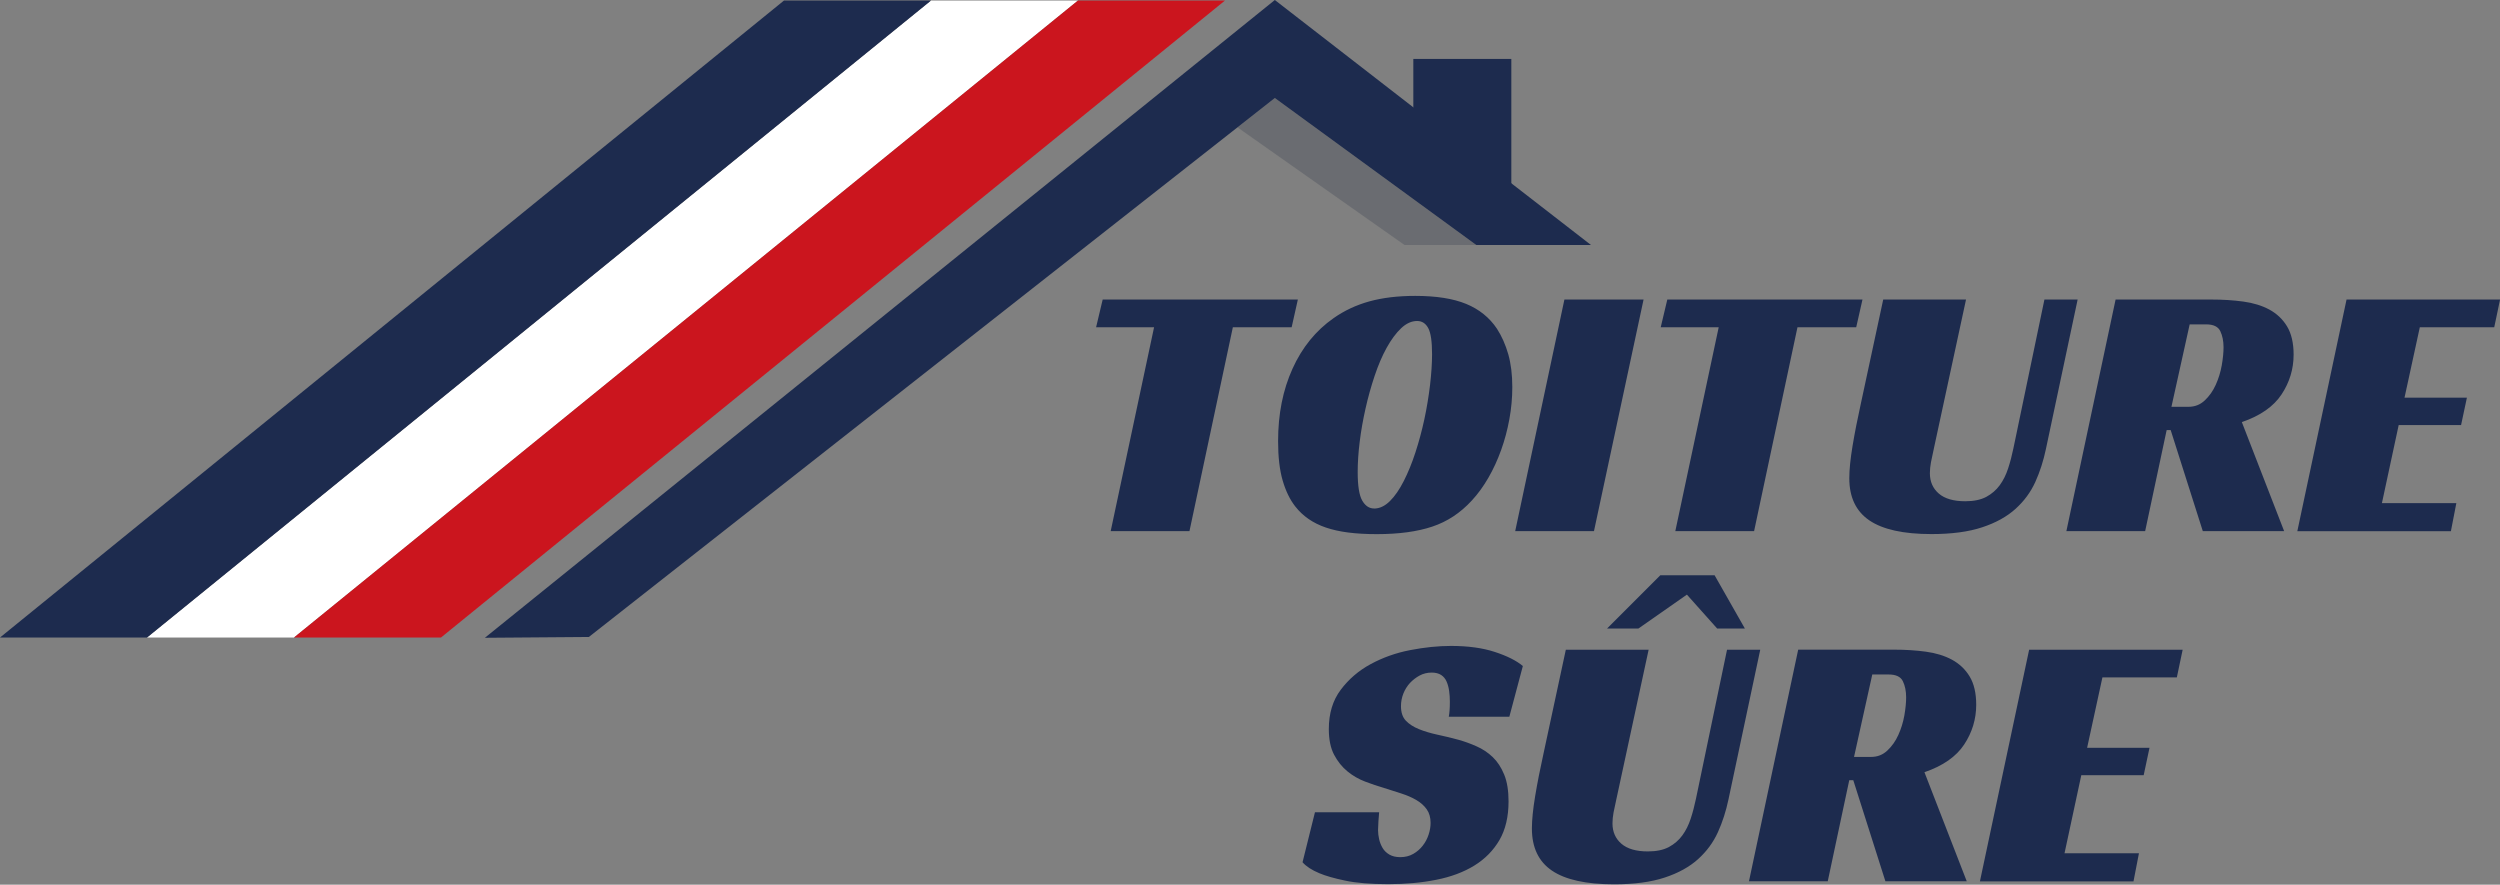 <svg xmlns="http://www.w3.org/2000/svg" version="1.2" viewBox="0 0 4592 1625"><rect x="0" y="0" width="4592" height="1625" fill="#808080" stroke="none"/><path fill="#1d2b4e" d="M890.6 1171.5 2341.6 0l580.7 450h-210.7l-370-270-1260 990z"/><path fill="#1d2b4e" d="M2596 288.3v-180h180V389z"/><path fill="none" d="M4750.7 525.4v721.8H1964.4V525.4z"/><path fill="#1d2b4e" fill-rule="evenodd" d="m2264.5 601.1-79.7 374.5h-144.7l79.7-374.5h-106.5l12.1-50.9h358.5l-11.4 50.9zm335.1-57.6h-.1zm93.4 14.7c23.9 9.8 42.8 25 56.6 45.6 8.9 13.8 15.8 29.5 20.8 46.9 4.9 17.4 7.4 37.5 7.4 60.3 0 19.7-1.8 39.3-5.4 59-3.6 19.7-8.6 38.5-15.1 56.6s-14.3 35.1-23.4 50.9c-9.2 15.9-19.3 29.8-30.5 41.9-21 22.8-45.2 38.8-72.7 47.9-27.5 9.2-61.3 13.8-101.5 13.8s-70.1-4-93.8-12.1c-23.7-8-42.4-21-56.3-38.8-9.8-12.5-17.5-28.4-23.1-47.6-5.6-19.2-8.4-43.3-8.4-72.4 0-49.6 8.8-93.9 26.5-133 17.7-39.1 42.8-70 75.4-92.8 19.6-13.8 41.5-24.1 65.7-30.8 24.2-6.7 52.3-10.1 84.3-10.1 38.4 0 69.6 4.9 93.5 14.7zm-169.2 375.9c10.3 0 20-4.6 29.2-13.7s17.6-21.4 25.5-36.9c7.8-15.4 15-32.9 21.4-52.6 6.4-19.7 11.9-40 16.4-61 4.5-21 7.9-41.9 10.4-62.7 2.4-20.8 3.7-39.6 3.7-56.6 0-23.2-2.3-39.2-7-47.9-4.7-8.7-11.5-13.1-20.4-13.1-10.3 0-20.1 4.5-29.5 13.4-9.4 8.9-18.2 20.9-26.5 35.8-8.3 15-15.6 32.2-22.1 51.6-6.5 19.4-12.1 39.4-16.7 60s-8.3 40.9-10.7 61c-2.5 20.1-3.7 38.6-3.7 55.6 0 25.5 2.8 43 8.4 52.6 5.6 9.6 12.8 14.4 21.8 14.4zm404 41.5h-144.7l90.4-425.4h145.4zm481.7-374.5h-107.9l-79.7 374.5h-144.7l79.7-374.5h-106.5l12.1-50.9H3421s-11.4 50.9-11.5 50.9zm142.7 222.4q-3.3 14.7-5.4 25.5c-1.3 7.1-2 13.8-2 20.1 0 15.6 5.5 28.1 16.4 37.5q16.4 14.1 48.6 14.1c15.6 0 28.5-2.7 38.5-8 10-5.4 18.3-12.5 24.8-21.4 6.5-8.9 11.6-19.2 15.4-30.8 3.8-11.6 7-23.9 9.7-36.9l57-273.4h61l-58.3 274.7c-4.5 21.4-10.9 41.5-19.4 60.3-8.5 18.8-20.7 35.3-36.5 49.6-15.9 14.3-36.3 25.6-61.3 33.8-25 8.3-56.1 12.4-93.1 12.4-51.4 0-89.3-8.4-113.9-25.1q-36.9-25.1-36.9-77.4c0-15.6 2-35.5 6-59.6s9.2-50.3 15.4-78.4l40.9-190.3h152.1s-59 273.4-59 273.3zm660.7-172.1c0 26.4-7.4 50.7-22.1 73-14.7 22.3-39.1 39.3-73 50.9l77.7 200.3h-149.4l-59-185.6h-7.4l-39.5 185.6h-144.7l90.4-425.4h176.2c20.5 0 40 1.2 58.3 3.7 18.3 2.5 34.3 7.4 47.9 14.7 13.6 7.4 24.5 17.6 32.5 30.8s12.1 30.5 12.1 52zm-193 95.8c11.6 0 21.5-3.9 29.8-11.7q12.5-11.7 20.1-28.5c5.1-11.2 8.8-23.1 11.1-35.8 2.2-12.7 3.3-23.8 3.3-33.2 0-11.6-2-21.5-6-29.8s-12.7-12.4-26.1-12.4H4022l-33.5 151.4zm290.1-197h282.1l-10.7 50.9h-136.7l-28.1 129.3h114.6l-10.7 50.3h-114.6l-30.8 143.4h136.7l-10 51.6h-282.1l90.4-425.4z"/><path fill="none" d="M5183.4 1168.6v721.8H2397.1v-721.8z"/><path fill="#1d2b4e" fill-rule="evenodd" d="M2661.1 1316.6c1.3-6.7 2-15.8 2-27.5 0-6.7-.4-13.3-1.3-19.8s-2.5-12.3-4.7-17.4c-2.2-5.1-5.6-9.2-10-12.1-4.5-2.9-10.3-4.4-17.4-4.4-8 0-15.4 1.8-22.1 5.4-6.7 3.6-12.6 8.2-17.8 13.7-5.1 5.6-9.2 12.1-12.1 19.4-2.9 7.4-4.4 15.1-4.4 23.1 0 11.6 3 20.5 9 26.8 6 6.3 14 11.4 23.8 15.4s21 7.4 33.5 10.1c12.5 2.7 25.5 5.8 38.9 9.4 11.2 3.1 22.3 7.1 33.5 12.1 11.2 4.9 21.1 11.5 29.8 19.8s15.7 19 21.1 32.2c5.4 13.2 8 29.6 8 49.2 0 28.1-5.6 51.8-16.7 71-11.2 19.2-26.6 34.8-46.2 46.9-19.7 12.1-43 20.8-70 26.1-27 5.4-56.4 8-88.1 8-31.7 0-58.4-2.1-78.7-6.4-20.3-4.2-36.3-8.8-47.9-13.7-13.9-5.8-24.1-12.5-30.8-20.1l22.8-91.8h117.9c-.4 4-.9 9.5-1.3 16.4-.4 6.9-.7 12.4-.7 16.4 0 5.4.7 10.9 2 16.7 1.3 5.8 3.5 11.2 6.4 16.1 2.9 4.9 7 8.9 12.4 12.1 5.4 3.1 12.1 4.7 20.1 4.7 8.9 0 16.9-2 23.8-6 6.9-4 12.7-9 17.4-15.1 4.7-6 8.3-12.7 10.7-20.1 2.5-7.4 3.7-14.6 3.7-21.8 0-9.8-2.3-18.1-7-24.8-4.7-6.7-11.1-12.4-19.1-17.1-8-4.7-17.3-8.7-27.8-12.1-10.5-3.3-21.3-6.8-32.5-10.4-10.7-3.1-22-6.9-33.8-11.4-11.8-4.5-22.7-10.7-32.5-18.8-9.8-8-18-18.2-24.5-30.5s-9.7-28-9.7-47.2c0-28.6 7.2-52.6 21.8-72 14.5-19.4 32.8-35.2 54.9-47.2s46.3-20.7 72.7-25.8c26.3-5.1 51.4-7.7 75-7.7q47 0 80.7 11.1 33.8 11.1 51.3 25.8l-24.8 93.1h-111.2zm308.1 150.1q-3.3 14.7-5.4 25.5c-1.3 7.1-2 13.8-2 20.1 0 15.6 5.5 28.1 16.4 37.5q16.4 14.1 48.6 14.1c15.6 0 28.5-2.7 38.5-8 10-5.4 18.3-12.5 24.8-21.4 6.5-8.9 11.6-19.2 15.4-30.8 3.8-11.6 7-23.9 9.7-36.8l57-273.4h61l-58.3 274.7c-4.5 21.4-10.9 41.5-19.4 60.3-8.5 18.8-20.7 35.3-36.5 49.6-15.9 14.3-36.3 25.6-61.3 33.8-25 8.3-56.1 12.4-93.1 12.4-51.4 0-89.3-8.4-113.9-25.1q-36.9-25-36.9-77.4c0-15.6 2-35.5 6-59.6s9.2-50.3 15.4-78.4l40.9-190.3h152.1l-59 273.4zm-17.4-312.2 97.8-97.8h99.8l55.6 97.8h-50.9l-55.6-62.3-89.1 62.3zm678.1 140c0 26.4-7.4 50.7-22.1 73-14.7 22.3-39.1 39.3-73 50.9l77.7 200.3h-149.4l-59-185.6h-7.4l-39.5 185.6h-144.7l90.4-425.4h176.2c20.5 0 40 1.2 58.3 3.7 18.3 2.5 34.3 7.4 47.9 14.7 13.6 7.4 24.5 17.6 32.5 30.8s12.1 30.5 12.1 52zm-193 95.8c11.6 0 21.5-3.9 29.8-11.7q12.5-11.7 20.1-28.5c5.1-11.2 8.8-23.1 11.1-35.8 2.2-12.7 3.3-23.8 3.3-33.2 0-11.6-2-21.6-6-29.8-4-8.3-12.7-12.4-26.1-12.4H3439l-33.5 151.4h31.4zm290.1-196.9h282.1l-10.7 50.9h-136.7l-28.1 129.3h114.6l-10.7 50.3h-114.6l-30.8 143.4h136.7l-10 51.6h-282.1l90.4-425.4z"/><path fill="#171f38" d="M2711.6 450h-131.8L2273 233.9l68.6-53.9z" opacity=".2"/><path fill="#fff" d="M1980 1 540 1171H270L1710 1z"/><path fill="#1d2b4e" d="M1710 1 270 1171H0L1440 1z"/><path fill="#cb151e" d="M2250 1 810 1171H540L1980 1z"/></svg>